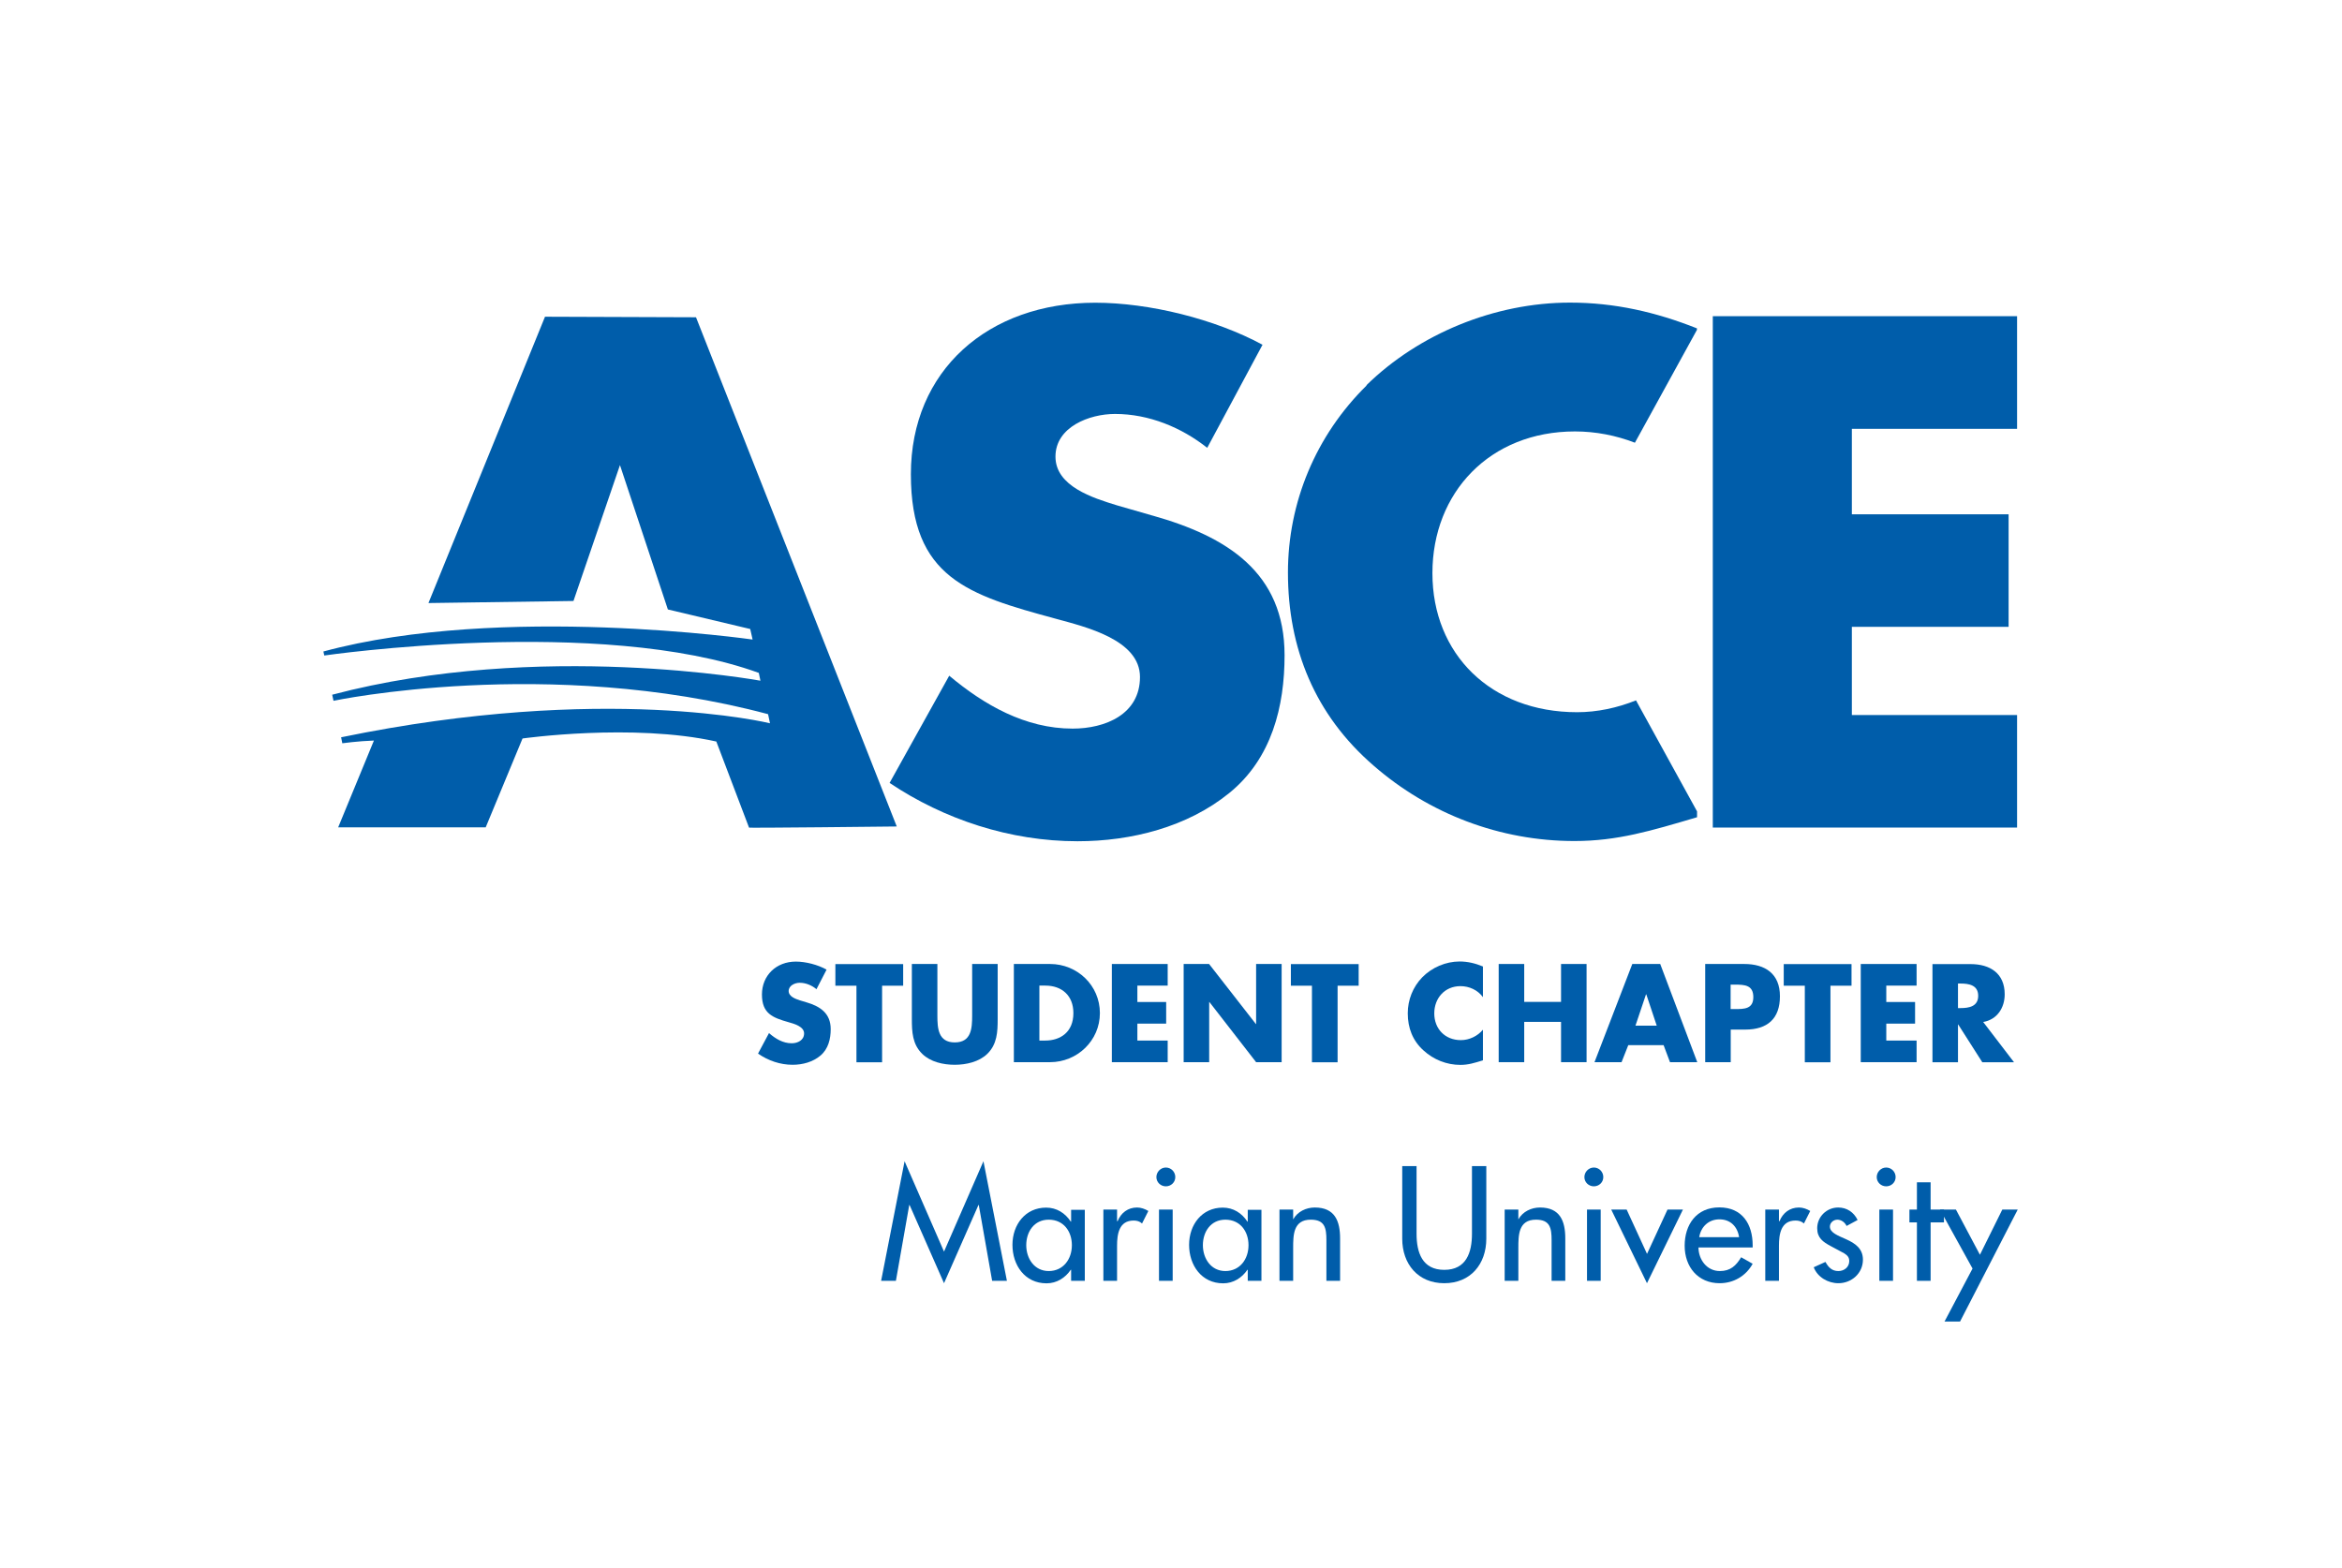 <?xml version="1.0" encoding="UTF-8"?>
<svg xmlns="http://www.w3.org/2000/svg" version="1.1" viewBox="0 0 215.59 144.38">
  <defs>
    <style>
      .cls-1 {
        fill: #005daa;
      }
    </style>
  </defs>
  <!-- Generator: Adobe Illustrator 28.6.0, SVG Export Plug-In . SVG Version: 1.2.0 Build 709)  -->
  <g>
    <g id="OUTLINES">
      <path class="cls-1" d="M106.1,47.47l-3.26-.94c-2.22-.68-5.68-1.75-5.68-4.49s3.13-3.93,5.48-3.93c3.13,0,6.13,1.25,8.49,3.12l5.09-9.49c-4.37-2.37-10.44-3.87-15.4-3.87-9.86,0-16.97,6.24-16.97,15.79s5.29,11.12,13.32,13.3c2.74.75,7.77,1.93,7.77,5.37s-3.2,4.75-6.2,4.75c-4.37,0-8.16-2.19-11.36-4.87l-5.49,9.87c5.03,3.37,11.1,5.37,17.3,5.37,4.96,0,10.12-1.31,13.97-4.44,3.92-3.18,5.09-7.99,5.09-12.68,0-7.62-5.29-10.93-12.14-12.86"/>
      <path class="cls-1" d="M125.81,35.48c-4.7,4.62-7.25,10.8-7.25,17.23,0,6.99,2.48,13.11,7.9,17.79,5.09,4.43,11.62,6.93,18.47,6.93,3.98,0,7.05-.94,11.29-2.19v-.54l-5.62-10.22c-1.72.69-3.57,1.09-5.42,1.09-7.96,0-13.32-5.37-13.32-12.8s5.29-13.05,13.12-13.05c1.91,0,3.79.37,5.52,1.04l5.71-10.39v-.14c-3.79-1.5-7.57-2.37-11.69-2.37-6.92,0-13.9,2.87-18.74,7.61"/>
      <path class="cls-1" d="M68.95,76.19c-.48.06,13.6-.1,13.6-.1l-18.48-46.88-13.9-.05-10.73,26.36,13.35-.19,4.28-12.51,4.41,13.29,7.58,1.8.22.97s-23.13-3.33-39.51,1.1l.08.37s25.42-3.69,40,1.6l.15.72s-20.37-3.74-39.42,1.29c.1.49.12.56.12.56,0,0,19.73-4.17,40,1.23l.04.17.14.67s-15.16-3.73-39.48,1.29l.11.55s1.45-.2,2.91-.25l-3.29,7.99h13.58l3.39-8.18s10.13-1.43,17.84.28"/>
      <polyline class="cls-1" points="170.47 39.48 170.47 47.35 184.9 47.35 184.9 57.71 170.47 57.71 170.47 65.83 185.68 65.83 185.68 76.19 157.67 76.19 157.67 29.11 185.68 29.11 185.68 39.48"/>
      <g>
        <path class="cls-1" d="M75.17,91.08c-.43-.36-.98-.6-1.56-.6-.43,0-1.01.25-1.01.76s.64.73,1.04.86l.6.18c1.26.37,2.23,1.01,2.23,2.47,0,.9-.22,1.82-.94,2.43-.71.6-1.65.85-2.57.85-1.14,0-2.25-.38-3.18-1.03l1.01-1.89c.59.52,1.28.94,2.09.94.55,0,1.14-.28,1.14-.91s-.92-.89-1.43-1.03c-1.48-.42-2.45-.8-2.45-2.55s1.31-3.03,3.12-3.03c.91,0,2.03.29,2.83.74l-.94,1.82Z"/>
        <path class="cls-1" d="M81.19,97.8h-2.35v-7.05h-1.94v-1.99h6.24v1.99h-1.94v7.05Z"/>
        <path class="cls-1" d="M91.84,88.75v5.08c0,1.16-.05,2.31-.95,3.19-.76.74-1.94,1.01-3,1.01s-2.24-.26-3-1.01c-.9-.88-.95-2.03-.95-3.19v-5.08h2.35v4.76c0,1.17.08,2.46,1.6,2.46s1.6-1.28,1.6-2.46v-4.76h2.35Z"/>
        <path class="cls-1" d="M93.33,88.75h3.33c2.52,0,4.59,1.98,4.59,4.52s-2.09,4.52-4.59,4.52h-3.33v-9.04ZM95.68,95.8h.53c1.4,0,2.6-.77,2.6-2.53,0-1.62-1.07-2.53-2.58-2.53h-.55v5.06Z"/>
        <path class="cls-1" d="M104.7,90.74v1.51h2.65v1.99h-2.65v1.56h2.79v1.99h-5.14v-9.04h5.14v1.99h-2.79Z"/>
        <path class="cls-1" d="M108.95,88.75h2.35l4.31,5.53h.02v-5.53h2.35v9.04h-2.35l-4.3-5.54h-.02v5.54h-2.35v-9.04Z"/>
        <path class="cls-1" d="M123.12,97.8h-2.35v-7.05h-1.94v-1.99h6.24v1.99h-1.94v7.05Z"/>
        <path class="cls-1" d="M136.5,91.79c-.48-.65-1.26-1-2.06-1-1.44,0-2.41,1.1-2.41,2.51s.98,2.46,2.45,2.46c.77,0,1.54-.37,2.03-.96v2.82c-.78.24-1.34.42-2.08.42-1.26,0-2.46-.48-3.39-1.33-1-.9-1.45-2.07-1.45-3.42,0-1.24.47-2.42,1.33-3.31.89-.91,2.17-1.46,3.44-1.46.75,0,1.45.17,2.15.46v2.82Z"/>
        <path class="cls-1" d="M143.7,92.24v-3.49h2.35v9.04h-2.35v-3.71h-3.39v3.71h-2.35v-9.04h2.35v3.49h3.39Z"/>
        <path class="cls-1" d="M149.89,96.22l-.62,1.57h-2.49l3.48-9.04h2.57l3.41,9.04h-2.51l-.59-1.57h-3.24ZM151.54,91.55h-.02l-.97,2.88h1.96l-.96-2.88Z"/>
        <path class="cls-1" d="M156.96,88.75h3.6c1.94,0,3.29.9,3.29,2.97s-1.15,3.07-3.2,3.07h-1.33v3h-2.35v-9.04ZM159.31,92.9h.4c.85,0,1.69,0,1.69-1.1s-.78-1.15-1.69-1.15h-.4v2.25Z"/>
        <path class="cls-1" d="M168.49,97.8h-2.35v-7.05h-1.94v-1.99h6.24v1.99h-1.94v7.05Z"/>
        <path class="cls-1" d="M173.64,90.74v1.51h2.65v1.99h-2.65v1.56h2.79v1.99h-5.14v-9.04h5.14v1.99h-2.79Z"/>
        <path class="cls-1" d="M185.41,97.8h-2.93l-2.22-3.48h-.02v3.48h-2.35v-9.04h3.51c1.79,0,3.14.85,3.14,2.78,0,1.25-.7,2.33-1.98,2.55l2.84,3.71ZM180.24,92.81h.23c.77,0,1.63-.14,1.63-1.13s-.86-1.13-1.63-1.13h-.23v2.25Z"/>
      </g>
      <g>
        <path class="cls-1" d="M83.73,110.94h-.03l-1.23,6.98h-1.36l2.16-11.01,3.63,8.32,3.63-8.32,2.16,11.01h-1.36l-1.23-6.98h-.03l-3.17,7.2-3.17-7.2Z"/>
        <path class="cls-1" d="M99.86,117.92h-1.26v-1.02h-.03c-.5.74-1.29,1.25-2.23,1.25-2,0-3.14-1.67-3.14-3.54s1.19-3.43,3.1-3.43c.97,0,1.75.5,2.27,1.29h.03v-1.09h1.26v6.56ZM98.67,114.64c0-1.28-.77-2.35-2.13-2.35s-2.07,1.13-2.07,2.35.74,2.38,2.07,2.38,2.13-1.09,2.13-2.38Z"/>
        <path class="cls-1" d="M102.84,112.43h.04c.31-.77.95-1.26,1.79-1.26.36,0,.73.13,1.04.32l-.58,1.15c-.22-.2-.48-.27-.77-.27-1.36,0-1.53,1.26-1.53,2.33v3.22h-1.26v-6.56h1.26v1.06Z"/>
        <path class="cls-1" d="M108.19,108.37c0,.48-.39.85-.87.85s-.87-.38-.87-.85.39-.88.87-.88.87.39.87.88ZM107.95,117.92h-1.26v-6.56h1.26v6.56Z"/>
        <path class="cls-1" d="M116.12,117.92h-1.26v-1.02h-.03c-.5.74-1.29,1.25-2.23,1.25-2,0-3.14-1.67-3.14-3.54s1.19-3.43,3.1-3.43c.97,0,1.75.5,2.27,1.29h.03v-1.09h1.26v6.56ZM114.93,114.64c0-1.28-.77-2.35-2.13-2.35s-2.07,1.13-2.07,2.35.74,2.38,2.07,2.38,2.13-1.09,2.13-2.38Z"/>
        <path class="cls-1" d="M119.02,112.25h.03c.39-.7,1.18-1.08,1.98-1.08,1.85,0,2.33,1.25,2.33,2.84v3.91h-1.26v-3.75c0-1.12-.15-1.88-1.44-1.88-1.62,0-1.62,1.43-1.62,2.62v3.01h-1.26v-6.56h1.26v.88Z"/>
        <path class="cls-1" d="M130.4,107.36v6.23c0,1.72.52,3.32,2.55,3.32s2.55-1.6,2.55-3.32v-6.23h1.32v6.68c0,2.33-1.44,4.1-3.87,4.1s-3.87-1.78-3.87-4.1v-6.68h1.32Z"/>
        <path class="cls-1" d="M139.75,112.25h.03c.39-.7,1.18-1.08,1.98-1.08,1.85,0,2.33,1.25,2.33,2.84v3.91h-1.26v-3.75c0-1.12-.15-1.88-1.44-1.88-1.62,0-1.62,1.43-1.62,2.62v3.01h-1.26v-6.56h1.26v.88Z"/>
        <path class="cls-1" d="M147.59,108.37c0,.48-.39.85-.87.85s-.87-.38-.87-.85.39-.88.87-.88.87.39.87.88ZM147.35,117.92h-1.26v-6.56h1.26v6.56Z"/>
        <path class="cls-1" d="M151.61,115.45l1.89-4.09h1.42l-3.31,6.78-3.29-6.78h1.42l1.88,4.09Z"/>
        <path class="cls-1" d="M156.35,114.85c.01,1.12.77,2.17,1.97,2.17.97,0,1.49-.49,1.96-1.27l1.06.6c-.62,1.13-1.76,1.79-3.04,1.79-2,0-3.22-1.51-3.22-3.45s1.08-3.53,3.19-3.53,3.07,1.54,3.07,3.49v.2h-5ZM160.09,113.9c-.15-.98-.8-1.64-1.81-1.64s-1.71.7-1.86,1.64h3.67Z"/>
        <path class="cls-1" d="M163.77,112.43h.04c.31-.77.95-1.26,1.79-1.26.36,0,.73.13,1.04.32l-.58,1.15c-.22-.2-.48-.27-.77-.27-1.36,0-1.53,1.26-1.53,2.33v3.22h-1.26v-6.56h1.26v1.06Z"/>
        <path class="cls-1" d="M169.98,112.86c-.15-.32-.48-.57-.84-.57s-.69.28-.69.64c0,.57.76.83,1.53,1.18.77.35,1.51.83,1.51,1.86,0,1.25-1.04,2.17-2.26,2.17-.95,0-1.92-.55-2.27-1.47l1.08-.49c.27.49.59.84,1.19.84.53,0,1-.36,1-.92,0-.35-.17-.52-.46-.71l-1.23-.66c-.73-.39-1.26-.76-1.26-1.65,0-1.06.87-1.91,1.93-1.91.8,0,1.44.43,1.79,1.15l-1.02.55Z"/>
        <path class="cls-1" d="M174.5,108.37c0,.48-.39.85-.87.85s-.87-.38-.87-.85.39-.88.87-.88.87.39.87.88ZM174.26,117.92h-1.26v-6.56h1.26v6.56Z"/>
        <path class="cls-1" d="M177.72,117.92h-1.26v-5.38h-.69v-1.18h.69v-2.51h1.26v2.51h1.23v1.18h-1.23v5.38Z"/>
        <path class="cls-1" d="M178.58,111.36h1.47l2.21,4.16,2.06-4.16h1.42l-5.31,10.31h-1.43l2.58-4.88-3-5.43Z"/>
      </g>
    </g>
  </g>
</svg>